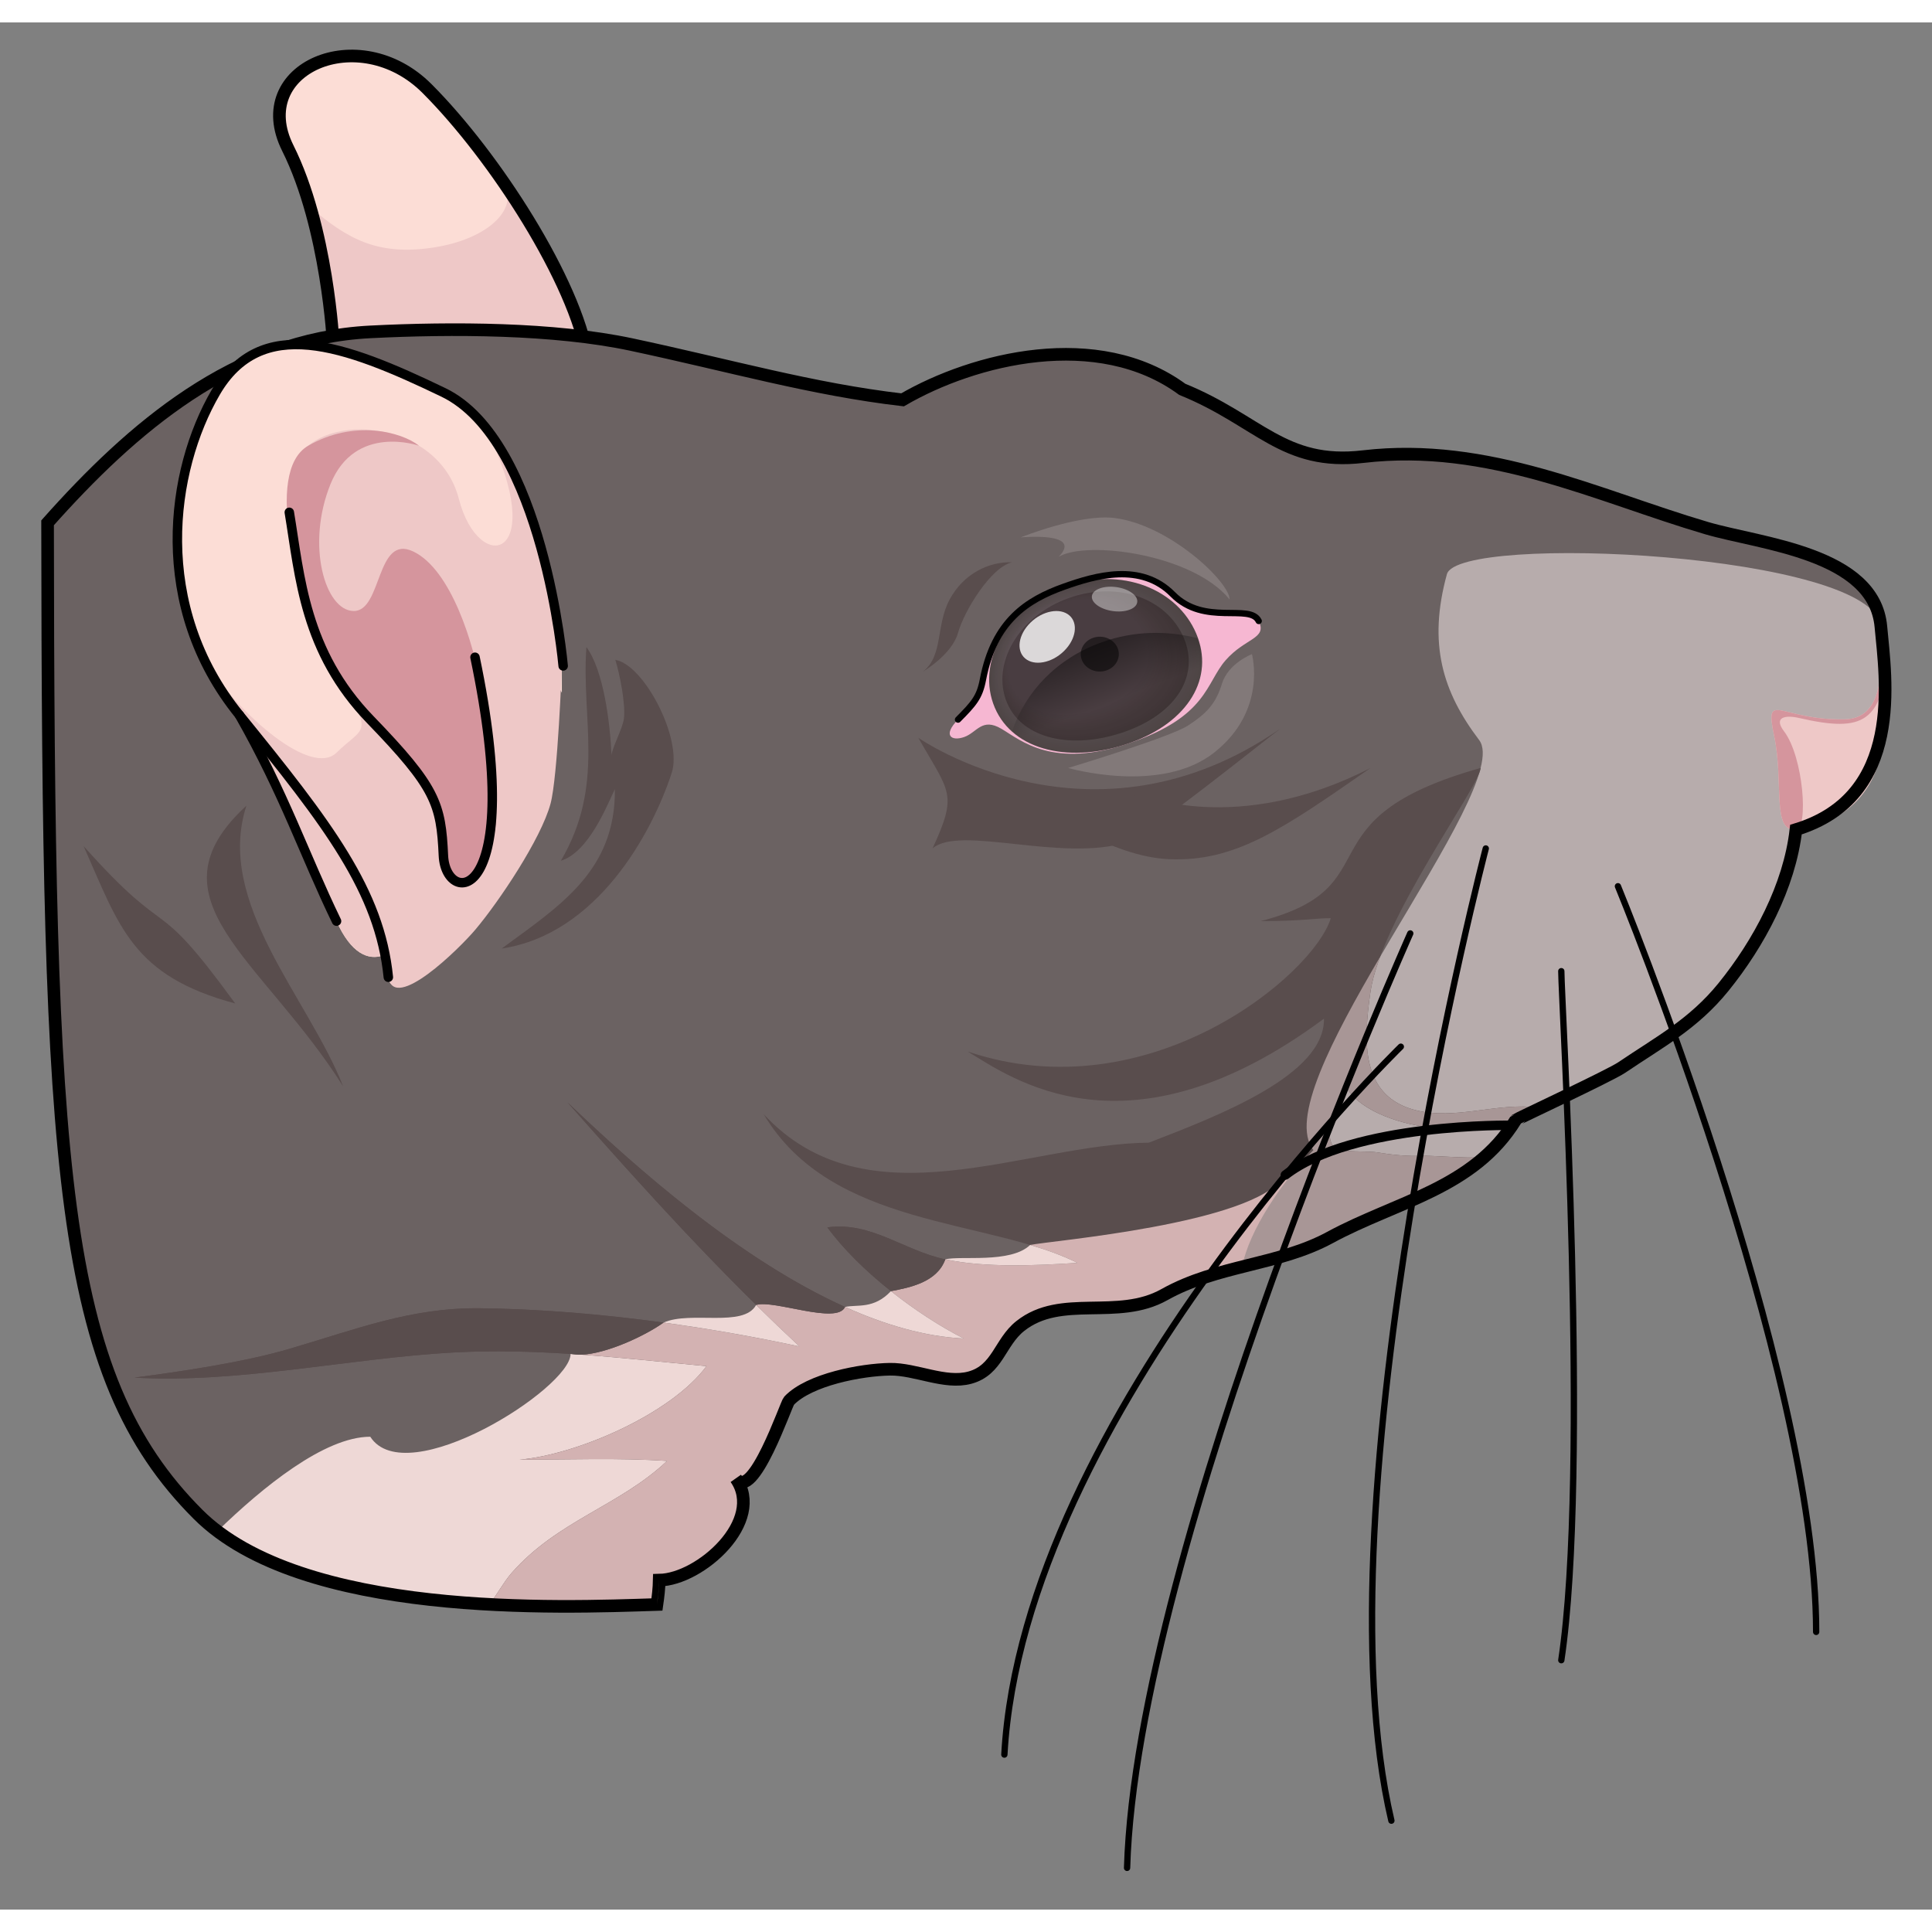 <?xml version="1.0" encoding="utf-8"?>
<!-- Created by: Science Figures, www.sciencefigures.org, Generator: Science Figures Editor -->
<!DOCTYPE svg PUBLIC "-//W3C//DTD SVG 1.1//EN" "http://www.w3.org/Graphics/SVG/1.1/DTD/svg11.dtd">
<svg version="1.1" id="Layer_1" xmlns="http://www.w3.org/2000/svg" xmlns:xlink="http://www.w3.org/1999/xlink" 
	 width="800px" height="800px" viewBox="0 0 461.72 451" enable-background="new 0 0 461.72 451" xml:space="preserve">
<rect x="0" y="0" width="461.72" height="451" fill="#808080" stroke="none"/>
<g>
	<g>
		<path fill="#FCDDD6" d="M79.638,76.862c0,0-1.354-27.823-10.856-46.825c-9.5-19.001,16.964-30.538,33.253-14.252
			c16.29,16.291,35.415,46.149,38.409,64.47L79.638,76.862z"/>
		<path fill="#EEC8C7" d="M74.123,44.135v0.003c4.696,16.251,5.516,32.723,5.516,32.723l60.806,3.393
			c-1.901-11.652-10.339-27.959-20.409-42.482c4.547,6.407-3.117,13.987-16.428,16.019C90.25,55.826,83.036,51.754,74.123,44.135z"
			/>
		<path fill="none" stroke="#000000" stroke-width="3.015" stroke-miterlimit="10" d="M79.638,76.862
			c0,0-1.354-27.823-10.856-46.825c-9.5-19.001,16.964-30.538,33.253-14.252c16.29,16.291,35.415,46.149,38.409,64.47L79.638,76.862
			z"/>
	</g>
	<g>
		<path fill="#6B6262" d="M157.002,378.091c0.282-1.95,0.5-3.893,0.544-5.816c9.836-0.17,25.451-14.148,18.295-24.321
			c4.082,5.803,12.015-17.797,12.716-18.537c4.855-5.12,17.347-7.439,24.125-7.548c6.172-0.094,13.133,3.623,19.093,2.01
			c6.67-1.806,7.141-8.434,12.047-12.333c9.823-7.803,23.194-1.178,34.467-7.514c12.644-7.102,27.305-6.985,39.566-13.655
			c15.928-8.654,34.272-11.664,44.361-28.048c0.129-0.209,22.479-10.619,25.37-12.576c9.04-6.128,17.097-10.345,24.287-19.208
			c8.439-10.413,15.789-24.075,17.332-37.641c25.937-7.894,21.425-36.092,20.301-48.5c-1.596-17.616-28.711-19.747-41.632-23.545
			c-26.065-7.668-52.072-20.613-82.107-17.093c-19.072,2.234-24.933-8.667-43.222-16.081c-20.194-14.8-49.758-7.429-66.849,2.512
			c-21.606-2.512-41.204-8.194-64.828-13.222c-18.437-3.921-42.862-4.008-62.385-3.018C56.05,75.605,31.477,96.995,11.37,119.585
			c0.152,154.231,2.596,203.601,35.956,236.957C72.159,381.377,133.815,378.848,157.002,378.091z"/>
	</g>
	<path fill="#B7ACAC" d="M449.506,144.403c-1.596-17.616-101.012-22.375-103.715-12.539C341.22,148.5,344.769,160,353.495,171.5
		s-51.775,82.348-39.608,98.007c-7.648,7.623-15.272,19.063-17.069,27.886c0.024-0.006,0.049-0.012,0.073-0.018
		c1.163-0.293,2.326-0.583,3.486-0.875c0.216-0.054,0.433-0.109,0.649-0.164c0.592-0.15,1.183-0.303,1.773-0.457
		c0.372-0.097,0.742-0.197,1.112-0.297c0.484-0.13,0.968-0.261,1.45-0.396c0.421-0.118,0.84-0.243,1.259-0.366
		c0.436-0.128,0.872-0.256,1.304-0.39c0.453-0.14,0.902-0.291,1.352-0.439c0.397-0.131,0.796-0.26,1.191-0.398
		c0.482-0.169,0.96-0.353,1.438-0.534c0.357-0.135,0.716-0.264,1.071-0.406c0.539-0.217,1.071-0.454,1.603-0.689
		c0.287-0.127,0.577-0.243,0.861-0.375c0.814-0.379,1.619-0.781,2.414-1.213c15.928-8.654,34.272-11.664,44.361-28.048
		c0.129-0.209,22.479-10.619,25.37-12.576c9.04-6.128,17.097-10.345,24.287-19.208c8.439-10.413,15.789-24.075,17.332-37.641
		C455.142,185.01,450.63,156.812,449.506,144.403z"/>
	<path fill="#EEC8C7" d="M448.87,140.664c1.644,14.93,1.007,25.692-7.979,25.883c-15.437,0.327-19.265-7.285-16.896,3.975
		c2.374,11.261-0.665,22.925,5.212,22.382c0,0,14.717-0.701,19.594-15.409C453.675,162.79,448.87,140.664,448.87,140.664z"/>
	<path fill="#D5959D" d="M448.87,140.664c1.644,14.93,1.007,25.692-7.979,25.883c-15.437,0.327-19.265-7.285-16.896,3.975
		c2.374,11.261-0.665,22.925,5.212,22.382c3.057-0.286,1.796-17.396-2.844-23.486c-2.569-3.372,0.229-3.963,3.58-3.191
		c8.121,1.87,12.762,1.934,15.854-0.192C453.823,160.51,448.87,140.664,448.87,140.664z"/>
	<path fill="#594D4D" d="M323.208,287.697c1.325-0.619,2.655-1.222,3.991-1.805c9.899-4.332,19.929-7.954,27.778-14.971
		c-0.972,0.869-12.645-0.149-14.688-0.064c-4.052,0.168-7.484-0.211-11.507-0.859c-0.507-0.083-1.566-0.112-2.798-0.145
		c-2.597-0.066-5.995-0.141-6.772-0.727c-3.66-2.727,0.637-11.644,2.897-14.029c7.138,10.306,35.459,12.933,43.689,4.041
		c-9.008-0.554-18.147,2.965-26.964,0.948c-13.928-3.186-12.944-16.896-11.337-28.263c2.474-17.511,26.26-49.417,26.349-53.651
		c-43.726,12.283-20.542,28.292-52.564,36.607c9.782,0,13.928-0.769,16.754-0.701c-4.093,13.51-43.471,46.48-86.791,31.858
		c10.114,6.03,38.108,27.061,85.16-7.848c0.236,13.463-25.067,23.151-41.84,29.632c-29.455,0.274-67.267,19.909-92.04-6.784
		c16.21,27.326,53.601,24.826,74.938,35.506c-10.115,0.677-22.05,1.167-31.549-0.836c-9.9-2.088-17.68-9.079-28.192-7.647
		c7.379,10.1,20.913,20.63,32.597,26.568c-33.733-1.65-71.666-34.413-94.713-56.457c18.041,20.403,35.515,39.782,55.435,58.345
		c-23.807-5.132-51.197-8.84-76.368-9.121c-16.638-0.184-29.899,5.154-45.854,9.8c-10.651,3.104-25.48,5.315-36.685,6.778
		c25.006,1.44,51.785-4.717,76.508-6.024c20.538-1.087,40.647,1.466,60.199,3.277c-8.434,11.396-30.913,21.166-44.696,22.354
		c11.696,0,23.719-0.475,35.273,0.3c-11.313,10.721-26.187,14.234-37.205,26.838c-1.807,2.066-3.53,5.252-5.27,7.447
		c16.226,1.439,31.039,0.319,40.058,0.025c0.124-0.854,0.227-1.706,0.316-2.557c0.105-1.089,0.203-2.178,0.228-3.26
		c9.836-0.17,25.451-14.148,18.295-24.321c4.082,5.803,12.015-17.797,12.716-18.537c4.855-5.12,17.347-7.439,24.125-7.548
		c6.172-0.094,13.133,3.623,19.093,2.01c6.67-1.806,7.141-8.434,12.047-12.333c9.823-7.803,23.194-1.178,34.467-7.514
		c12.644-7.102,27.305-6.985,39.566-13.655c1.424-0.774,2.869-1.489,4.324-2.188C322.522,288.024,322.864,287.859,323.208,287.697z"
		/>
	<path fill="#EED8D6" d="M122.214,370.618c11.019-12.604,25.893-16.117,37.205-26.838c-11.555-0.774-23.577-0.3-35.273-0.3
		c13.783-1.188,36.263-10.958,44.696-22.354c-9.821-0.91-19.783-2.006-29.869-2.735c-0.932,0.04-1.799-0.009-2.569-0.174
		c-0.014-0.001-0.028-0.002-0.042-0.003c-0.035,8.216-39.309,33.117-47.875,19.785c-10.96,0-25.784,12.119-36.515,22.549
		c15.961,12.066,41.872,16.255,64.978,17.51C118.687,375.864,120.41,372.683,122.214,370.618z"/>
	<path fill="#D3B2B2" d="M306.813,275.895c-7.574,11.311-55.926,15.272-60.624,16.271c0,0-0.001,0.001-0.002,0.002
		c4.065,1.207,7.877,2.572,11.277,4.274c-10.115,0.677-22.05,1.167-31.549-0.836c-1.97,5.438-8.355,6.726-12.992,7.602
		c5.626,4.47,11.727,8.438,17.396,11.319c-9.267-0.453-18.849-3.264-28.354-7.545c-0.005,0.001-0.01,0.001-0.014,0.002
		c-1.934,4.316-17.056-1.814-21.244-0.477c3.38,3.329,6.817,6.632,10.333,9.909c-10.302-2.221-21.276-4.173-32.451-5.699
		c-4.301,3.077-13.442,7.413-19.617,7.674c10.086,0.729,20.048,1.825,29.869,2.735c-8.434,11.396-30.913,21.166-44.696,22.354
		c11.696,0,23.719-0.475,35.273,0.3c-11.313,10.721-26.187,14.234-37.205,26.838c-1.807,2.066-3.53,5.252-5.27,7.447
		c16.226,1.439,31.039,0.319,40.058,0.025c0.124-0.854,0.227-1.706,0.316-2.557c0.105-1.089,0.203-2.178,0.228-3.26
		c9.836-0.17,25.451-14.148,18.295-24.321c4.082,5.803,12.015-17.797,12.716-18.537c4.855-5.12,17.347-7.439,24.125-7.548
		c6.172-0.094,13.133,3.623,19.093,2.01c6.67-1.806,7.141-8.434,12.047-12.333c9.823-7.803,23.194-1.178,34.467-7.514
		c12.644-7.102,27.305-6.985,39.566-13.655c1.424-0.774,2.869-1.489,4.324-2.188c0.343-0.165,0.685-0.329,1.029-0.492
		c1.325-0.619,2.655-1.222,3.991-1.805c0.427-0.187,0.854-0.371,1.282-0.556C320.659,277.263,310.993,269.652,306.813,275.895z"/>
	<path fill="#A89696" d="M317.855,290.376c1.424-0.774,2.869-1.489,4.324-2.188c0.343-0.165,0.685-0.329,1.029-0.492
		c1.325-0.619,2.655-1.222,3.991-1.805c9.899-4.332,19.929-7.954,27.778-14.971c-0.972,0.869-12.645-0.149-14.688-0.064
		c-4.052,0.168-7.484-0.211-11.507-0.859c-0.507-0.083-1.566-0.112-2.798-0.145c-2.597-0.066-5.995-0.141-6.772-0.727
		c-3.66-2.727,0.637-11.644,2.897-14.029c7.138,10.306,35.459,12.933,43.689,4.041c-9.008-0.554-18.147,2.965-26.964,0.948
		c-13.928-3.186-12.944-16.896-11.337-28.263c0.364-2.578,1.199-5.473,2.344-8.541c-11.524,19.666-21.623,38.932-15.956,46.225
		c-7.648,7.623-15.272,19.063-17.069,27.886C304.066,295.568,311.303,293.94,317.855,290.376z"/>
	<g>
		<path fill="none" stroke="#000000" stroke-width="3.015" stroke-miterlimit="10" d="M157.002,378.091
			c0.282-1.95,0.5-3.893,0.544-5.816c9.836-0.17,25.451-14.148,18.295-24.321c4.082,5.803,12.015-17.797,12.716-18.537
			c4.855-5.12,17.347-7.439,24.125-7.548c6.172-0.094,13.133,3.623,19.093,2.01c6.67-1.806,7.141-8.434,12.047-12.333
			c9.823-7.803,23.194-1.178,34.467-7.514c12.644-7.102,27.305-6.985,39.566-13.655c15.928-8.654,34.272-11.664,44.361-28.048
			c0.129-0.209,22.479-10.619,25.37-12.576c9.04-6.128,17.097-10.345,24.287-19.208c8.439-10.413,15.789-24.075,17.332-37.641
			c25.937-7.894,21.425-36.092,20.301-48.5c-1.596-17.616-28.711-19.747-41.632-23.545c-26.065-7.668-52.072-20.613-82.107-17.093
			c-19.072,2.234-24.933-8.667-43.222-16.081c-20.194-14.8-49.758-7.429-66.849,2.512c-21.606-2.512-41.204-8.194-64.828-13.222
			c-18.437-3.921-42.862-4.008-62.385-3.018C56.05,75.605,31.477,96.995,11.37,119.585c0.152,154.231,2.596,203.601,35.956,236.957
			C72.159,381.377,133.815,378.848,157.002,378.091z"/>
	</g>
	<g>
		<g>
			<path fill="#F6B7D2" d="M234.903,157.08c-0.795,4.182-2.162,5.71-5.949,9.532c-3.774,3.816-1.549,5.245,1.496,4.158
				c3.063-1.096,4.217-4.718,8.901-1.944c4.699,2.768,12.232,9.708,30.745,3.346c18.504-6.358,18.08-14.356,22.815-19.747
				c4.729-5.394,9.996-5.079,7.899-9.378c-2.105-4.303-12.959,1.306-20.532-6.364c-7.586-7.663-18.416-4.538-26.045-1.817
				C245.447,138.007,237.584,143.035,234.903,157.08z"/>
			<g>
				<path fill="#3B3131" d="M285.874,146.046c4.476,10.539-1.844,21.155-15.777,26.125c-13.928,4.973-27.883,2.096-32.364-8.445
					c-4.479-10.539,2.573-23.888,16.502-28.861C268.176,129.892,281.398,135.507,285.874,146.046z"/>
				<path fill="#3C3232" d="M285.153,146.075c4.388,10.332-1.808,20.74-15.467,25.612c-13.654,4.875-27.335,2.055-31.728-8.279
					c-4.391-10.332,2.522-23.419,16.178-28.294C267.803,130.24,280.765,135.745,285.153,146.075z"/>
				<path fill="#3D3233" d="M284.432,146.105c4.3,10.125-1.772,20.324-15.157,25.099c-13.382,4.778-26.788,2.013-31.092-8.113
					c-4.303-10.125,2.472-22.949,15.854-27.727C267.429,130.587,280.133,135.982,284.432,146.105z"/>
				<path fill="#3D3334" d="M283.711,146.135c4.212,9.917-1.736,19.908-14.847,24.585c-13.108,4.681-26.239,1.972-30.456-7.946
					c-4.215-9.918,2.421-22.48,15.529-27.16C267.056,130.935,279.5,136.219,283.711,146.135z"/>
				<path fill="#3E3435" d="M282.991,146.165c4.125,9.71-1.7,19.493-14.537,24.071c-12.835,4.583-25.692,1.931-29.82-7.78
					c-4.128-9.711,2.371-22.01,15.205-26.592C266.682,131.282,278.868,136.457,282.991,146.165z"/>
				<path fill="#3F3536" d="M282.271,146.195c4.036,9.502-1.665,19.077-14.227,23.559c-12.562,4.485-25.144,1.888-29.184-7.614
					c-4.04-9.504,2.32-21.541,14.88-26.026C266.309,131.63,278.235,136.694,282.271,146.195z"/>
				<path fill="#403537" d="M281.55,146.225c3.948,9.296-1.629,18.662-13.917,23.045c-12.289,4.388-24.597,1.848-28.548-7.448
					c-3.952-9.296,2.27-21.071,14.556-25.458C265.935,131.977,277.603,136.931,281.55,146.225z"/>
				<path fill="#413638" d="M280.83,146.254c3.86,9.088-1.594,18.246-13.607,22.532c-12.016,4.29-24.048,1.806-27.912-7.281
					c-3.864-9.09,2.219-20.603,14.232-24.892C265.562,132.325,276.97,137.168,280.83,146.254z"/>
				<path fill="#423739" d="M280.109,146.284c3.772,8.881-1.558,17.831-13.297,22.018c-11.742,4.193-23.501,1.764-27.276-7.115
					c-3.776-8.883,2.168-20.132,13.908-24.325C265.189,132.672,276.337,137.406,280.109,146.284z"/>
				<path fill="#423739" d="M279.388,146.314c3.684,8.674-1.522,17.415-12.986,21.504c-11.47,4.096-22.953,1.724-26.64-6.949
					c-3.689-8.676,2.118-19.663,13.583-23.757C264.815,133.02,275.705,137.644,279.388,146.314z"/>
				<path fill="#43383A" d="M278.667,146.344c3.597,8.467-1.486,16.999-12.677,20.991c-11.196,3.998-22.405,1.682-26.004-6.782
					c-3.601-8.469,2.068-19.193,13.26-23.191C264.442,133.367,275.072,137.881,278.667,146.344z"/>
				<path fill="#44393B" d="M277.947,146.374c3.509,8.26-1.45,16.583-12.366,20.478c-10.923,3.9-21.857,1.64-25.368-6.617
					c-3.513-8.262,2.017-18.724,12.935-22.624C264.068,133.714,274.44,138.118,277.947,146.374z"/>
				<path fill="#45393C" d="M277.227,146.403c3.42,8.053-1.415,16.168-12.057,19.964c-10.649,3.804-21.31,1.6-24.732-6.449
					c-3.425-8.056,1.967-18.255,12.611-22.057C263.695,134.062,273.807,138.355,277.227,146.403z"/>
				<path fill="#463A3D" d="M276.506,146.434c3.333,7.845-1.379,15.752-11.746,19.45c-10.376,3.706-20.762,1.558-24.096-6.284
					c-3.337-7.848,1.916-17.785,12.287-21.49C263.321,134.41,273.174,138.593,276.506,146.434z"/>
				<path fill="#473B3E" d="M275.785,146.463c3.245,7.638-1.343,15.337-11.436,18.938c-10.104,3.608-20.215,1.516-23.46-6.117
					c-3.25-7.641,1.866-17.316,11.962-20.923C262.948,134.757,272.542,138.83,275.785,146.463z"/>
				<path fill="#473C3F" d="M275.065,146.493c3.156,7.431-1.308,14.921-11.126,18.423c-9.831,3.511-19.667,1.475-22.824-5.951
					c-3.163-7.434,1.815-16.846,11.638-20.355C262.575,135.104,271.91,139.067,275.065,146.493z"/>
				<path fill="#483C40" d="M274.344,146.522c3.068,7.224-1.272,14.506-10.816,17.911c-9.557,3.414-19.119,1.433-22.188-5.785
					c-3.074-7.228,1.764-16.376,11.313-19.789C262.201,135.452,271.277,139.305,274.344,146.522z"/>
				<path fill="#493D41" d="M273.624,146.553c2.98,7.017-1.236,14.09-10.506,17.396c-9.284,3.316-18.571,1.392-21.552-5.619
					c-2.986-7.02,1.714-15.907,10.989-19.221C261.828,135.799,270.644,139.542,273.624,146.553z"/>
			</g>
			<path opacity="0.1" fill="#FFFFFF" d="M254.234,134.865c-13.929,4.973-20.98,18.322-16.502,28.861
				c4.481,10.541,18.437,13.418,32.364,8.445c13.934-4.971,20.253-15.587,15.777-26.125S268.176,129.892,254.234,134.865z
				 M268.948,169.464c-12.763,4.553-24.638,1.693-28.248-6.799c-3.972-9.334,2.762-20.831,14.691-25.088
				c11.613-4.148,23.45-0.053,27.521,9.526C286.745,156.123,281.133,165.112,268.948,169.464z"/>
			
				<linearGradient id="SVGID_1_" gradientUnits="userSpaceOnUse" x1="-1771.788" y1="-503.767" x2="-1771.788" y2="-528.669" gradientTransform="matrix(0.932 -0.363 0.363 0.932 2103.327 -1.172)">
				<stop  offset="0.425" style="stop-color:#000000;stop-opacity:0"/>
				<stop  offset="1" style="stop-color:#000000"/>
			</linearGradient>
			<path opacity="0.4" fill="url(#SVGID_1_)" d="M263.33,148.119c-10.769,3.841-18.277,11.879-21.435,21.243
				c6.36,5.704,17.259,6.719,28.201,2.81c13.428-4.794,19.693-14.841,16.113-25.006C278.918,145.28,270.95,145.396,263.33,148.119z"
				/>
			<path opacity="0.5" d="M267.076,149.456c0.906,2.142-0.248,4.546-2.592,5.386c-2.35,0.838-4.977-0.221-5.89-2.359
				c-0.907-2.144,0.247-4.552,2.598-5.394C263.536,146.251,266.162,147.313,267.076,149.456z"/>
			<path opacity="0.8" fill="#FFFFFF" d="M255.543,141.696c2.203,1.885,1.62,5.722-1.292,8.563
				c-2.916,2.846-7.062,3.619-9.264,1.732c-2.202-1.888-1.62-5.721,1.295-8.567C249.192,140.586,253.338,139.81,255.543,141.696z"/>
			<path opacity="0.4" fill="#FFFFFF" d="M271.774,138.608c-0.27,1.579-2.927,2.497-5.918,2.058c-2.979-0.442-5.17-2.069-4.9-3.648
				c0.283-1.579,2.938-2.491,5.925-2.055C269.861,135.398,272.057,137.03,271.774,138.608z"/>
			
				<path fill="none" stroke="#000000" stroke-width="1.508" stroke-linecap="round" stroke-linejoin="round" stroke-miterlimit="10" d="
				M300.811,143.046c-2.105-4.303-12.959,1.306-20.532-6.364c-7.586-7.663-18.416-4.538-26.045-1.817
				c-8.787,3.142-16.649,8.169-19.331,22.214c-0.795,4.182-2.162,5.71-5.949,9.532"/>
		</g>
		<g>
			<path fill="#FCDDD6" d="M134.276,160.2v-6.413c0,0-4.494-53.813-28.466-65.367c-23.964-11.559-43.516-18.569-54.346,0
				c-10.827,18.565-15.434,51.065,5.712,77.107c10.801,18.978,15.937,33.058,23.228,49.252c3.498,7.774,7.608,9.464,11.248,8.166
				c0.413,1.735,0.849,3.454,1.149,5.245c1.407,8.492,11.112-16.732,11.112-16.732s6.237,3.24,5.724-1.454
				c0,0,29.535-41.513,14.979-54.952C124.617,155.051,131.26,154.055,134.276,160.2z"/>
			<path fill="#EEC8C7" d="M109.643,113.817c-4.793-18.639-32.113-21.249-38.824-9.32c-6.71,11.929,6.398,45.825,12.246,55.703
				c5.849,9.88,3.411,8.413-2.638,14.315c-5.995,5.845-22.892-8.716-31.233-21.582c2.117,4.303,4.723,8.531,8.021,12.594
				c10.802,18.978,15.919,33.058,23.213,49.252c3.499,7.774,7.598,9.464,11.236,8.166c0.413,1.735,0.843,3.454,1.144,5.245
				c1.407,8.492,16.986-6.859,20.807-11.396c5.641-6.697,15.664-21.622,17.952-30.074c1.742-6.433,2.71-32.933,2.71-32.933
				s-3.086-37.375-18.048-56.516C131.579,128.411,114.438,132.451,109.643,113.817z"/>
			<path fill="#D5959D" d="M76.488,148.69c-4.597-10.781-13.728-41.219-2.83-47.526c10.897-6.307,22.282-3.337,26.486,0
				c0,0-15.276-5.377-21.166,9.184c-5.886,14.562-1.283,30.268,5.554,30.315c6.844,0.049,5.295-18.54,14.275-14.203
				c8.987,4.334,14.446,22.142,15.996,31.838c1.549,9.697,5.592,31.065,2.844,37.258c-2.744,6.19-6.478,16.408-10.8,7.273
				c-4.317-9.135,0.017-17.809-10.207-26.796C86.417,167.05,80.804,158.841,76.488,148.69z"/>
			
				<path fill="none" stroke="#000000" stroke-width="2.261" stroke-linecap="round" stroke-linejoin="round" stroke-miterlimit="10" d="
				M134.587,153.787c0,0-4.646-53.813-28.618-65.367C82,76.862,62.372,69.851,51.541,88.42
				c-10.827,18.565-15.471,51.065,5.674,77.107c21.151,26.043,33.531,42.032,35.593,62.662"/>
			
				<path fill="none" stroke="#000000" stroke-width="2.261" stroke-linecap="round" stroke-linejoin="round" stroke-miterlimit="10" d="
				M80.427,214.779c-7.738-15.986-12.411-30.274-23.213-49.252"/>
			
				<path fill="none" stroke="#000000" stroke-width="2.261" stroke-linecap="round" stroke-linejoin="round" stroke-miterlimit="10" d="
				M69.138,117.074c2.57,15.485,3.604,33.265,19.346,49.538s16.907,20.142,17.485,32.53c0.577,12.388,19.938,11.976,7.55-47.433"/>
		</g>
		<g>
			<path fill="#594D4D" d="M56.213,234.455c-20.186-27.726-14.609-13.413-36.229-37.599
				C28.506,216.019,31.565,227.857,56.213,234.455z"/>
			<path fill="#594D4D" d="M82.012,254.278c-8.296-21.155-30.66-43.91-23.122-67.091C34.568,209.544,62.663,223.622,82.012,254.278z
				"/>
		</g>
		<path fill="#594D4D" d="M219.467,170.958c0,0,41.465,29.057,86.509-2.176c-3.191,2.351-32.341,25.804-36.622,27.138
			c-15.65,4.874-40.023-4.205-46.495,1.493C228.954,184.185,226.963,184.185,219.467,170.958z"/>
		<path fill="#594D4D" d="M220.597,155.13c0,0,6.908-4.051,8.356-9.241c1.443-5.188,7.845-15.74,12.941-16.872
			c-5.509-0.197-11.581,2.668-14.932,8.873S225.474,151.294,220.597,155.13z"/>
		<path fill="#594D4D" d="M160.527,179.361c-4.724,14.441-17.845,38.551-40.639,41.973c13.981-10.288,27.234-18.563,27.063-38.111
			c-1.96,4.049-6.248,15.066-12.917,17.13c10.68-18.18,4.838-33.816,6.11-51.077c4.157,5.666,5.683,18.31,6.006,25.942
			c-0.064-1.479,2.704-6.534,2.968-8.908c0.39-3.563-0.988-10.492-2.061-13.969C153.919,153.456,163.183,171.25,160.527,179.361z"/>
		<g>
			
				<path fill="none" stroke="#000000" stroke-width="1.508" stroke-linecap="round" stroke-linejoin="round" stroke-miterlimit="10" d="
				M337.033,217.715c0,0-65.423,146.625-67.679,223.32"/>
			
				<path fill="none" stroke="#000000" stroke-width="1.508" stroke-linecap="round" stroke-linejoin="round" stroke-miterlimit="10" d="
				M355.078,197.412c0,0-40.603,155.646-22.556,232.342"/>
			
				<path fill="none" stroke="#000000" stroke-width="1.508" stroke-linecap="round" stroke-linejoin="round" stroke-miterlimit="10" d="
				M386.662,206.438c0,0,47.373,115.043,47.373,178.201"/>
			
				<path fill="none" stroke="#000000" stroke-width="1.508" stroke-linecap="round" stroke-linejoin="round" stroke-miterlimit="10" d="
				M373.128,226.737c0,6.77,6.767,119.554,0,164.669"/>
			
				<path fill="none" stroke="#000000" stroke-width="1.508" stroke-linecap="round" stroke-linejoin="round" stroke-miterlimit="10" d="
				M334.778,244.785c0,0-90.237,87.974-94.749,169.177"/>
		</g>
		
			<path fill="none" stroke="#000000" stroke-width="2.261" stroke-linecap="round" stroke-linejoin="round" stroke-miterlimit="10" d="
			M361.418,263.57c0,0-38.154-0.623-54.241,11.88"/>
		<path fill="#827979" d="M255.279,178.172c0,0,22.05,6.41,34.864-3.657c12.817-10.068,9.046-23.548,9.046-23.548
			s-5.654,2.173-7.161,7.072c-1.508,4.9-3.77,7.162-8.104,9.988C279.589,170.854,255.279,178.172,255.279,178.172z"/>
		<path fill="#827979" d="M243.916,123.076c0,0,15.079-1.466,9.099,4.623c6.794-3.979,32.064-0.615,40.839,10.191
			c0.023-4.128-14.322-17.792-27.49-19.452C258.017,117.383,243.916,123.076,243.916,123.076z"/>
		<path fill="#594D4D" d="M327.54,178.172c-21.11,14.7-32.355,22.491-48.186,21.799c-14.052-0.613-29.09-11.811-29.09-11.811
			l22.229-3.643C272.493,184.517,295.567,194.568,327.54,178.172z"/>
	</g>
	<g>
		<path fill="none" d="M138.973,318.392c-0.855-0.062-1.712-0.117-2.569-0.174C137.174,318.383,138.042,318.432,138.973,318.392z"/>
		<path fill="#594D4D" d="M201.952,306.984c0.004-0.001,0.009-0.001,0.014-0.002c-25.096-11.305-49.644-32.923-66.359-48.911
			c14.856,16.802,29.332,32.908,45.102,48.437C184.896,305.17,200.018,311.301,201.952,306.984z"/>
		<path fill="#594D4D" d="M136.404,318.218c0.857,0.057,1.714,0.112,2.569,0.174c6.175-0.262,15.316-4.597,19.617-7.674
			c-14.647-1.999-29.639-3.263-43.917-3.422c-16.638-0.184-29.899,5.154-45.854,9.8c-10.651,3.104-25.48,5.315-36.685,6.778
			c25.006,1.44,51.785-4.717,76.508-6.024c9.333-0.494,18.575-0.232,27.719,0.365c0-0.001,0-0.002,0-0.003
			C136.375,318.215,136.391,318.215,136.404,318.218z"/>
		<path fill="#594D4D" d="M225.916,295.606c-9.9-2.088-17.68-9.079-28.192-7.647c3.798,5.199,9.232,10.508,15.2,15.25
			C217.56,302.332,223.945,301.044,225.916,295.606z"/>
		<path fill="#EED8D6" d="M212.923,303.208c-0.002,0-0.005,0.001-0.007,0.001c-4.131,4.37-8.018,3.128-10.95,3.772
			c9.504,4.281,19.087,7.092,28.354,7.545C224.65,311.646,218.549,307.679,212.923,303.208z"/>
		<path fill="#EED8D6" d="M257.464,296.442c-3.4-1.702-7.212-3.068-11.277-4.274c-4.698,4.497-16.634,2.499-20.271,3.438
			C235.415,297.609,247.349,297.12,257.464,296.442z"/>
		<path fill="#EED8D6" d="M180.708,306.507c-0.001,0-0.003,0-0.004,0.001c-3.016,5.508-15.651,1.325-22.112,4.208
			c0,0-0.001,0-0.002,0.001c11.175,1.525,22.149,3.478,32.451,5.699C187.525,313.14,184.089,309.836,180.708,306.507z"/>
		<g>
			<path fill="none" d="M157.002,378.091c-9.012,0.294-23.84,0.849-40.053-0.032c-0.002,0.003-0.003,0.005-0.005,0.007
				C133.17,379.505,147.984,378.385,157.002,378.091z"/>
			<path fill="#EED8D6" d="M157.319,375.534c-0.09,0.851-0.192,1.702-0.316,2.557c0.282-1.95,0.5-3.893,0.544-5.816
				C157.522,373.356,157.424,374.445,157.319,375.534z"/>
		</g>
		<path fill="#EED8D6" d="M136.362,318.212c0,0.001,0,0.002,0,0.003c0.014,0.001,0.028,0.002,0.042,0.003
			C136.391,318.215,136.375,318.215,136.362,318.212z"/>
	</g>
</g>
</svg>